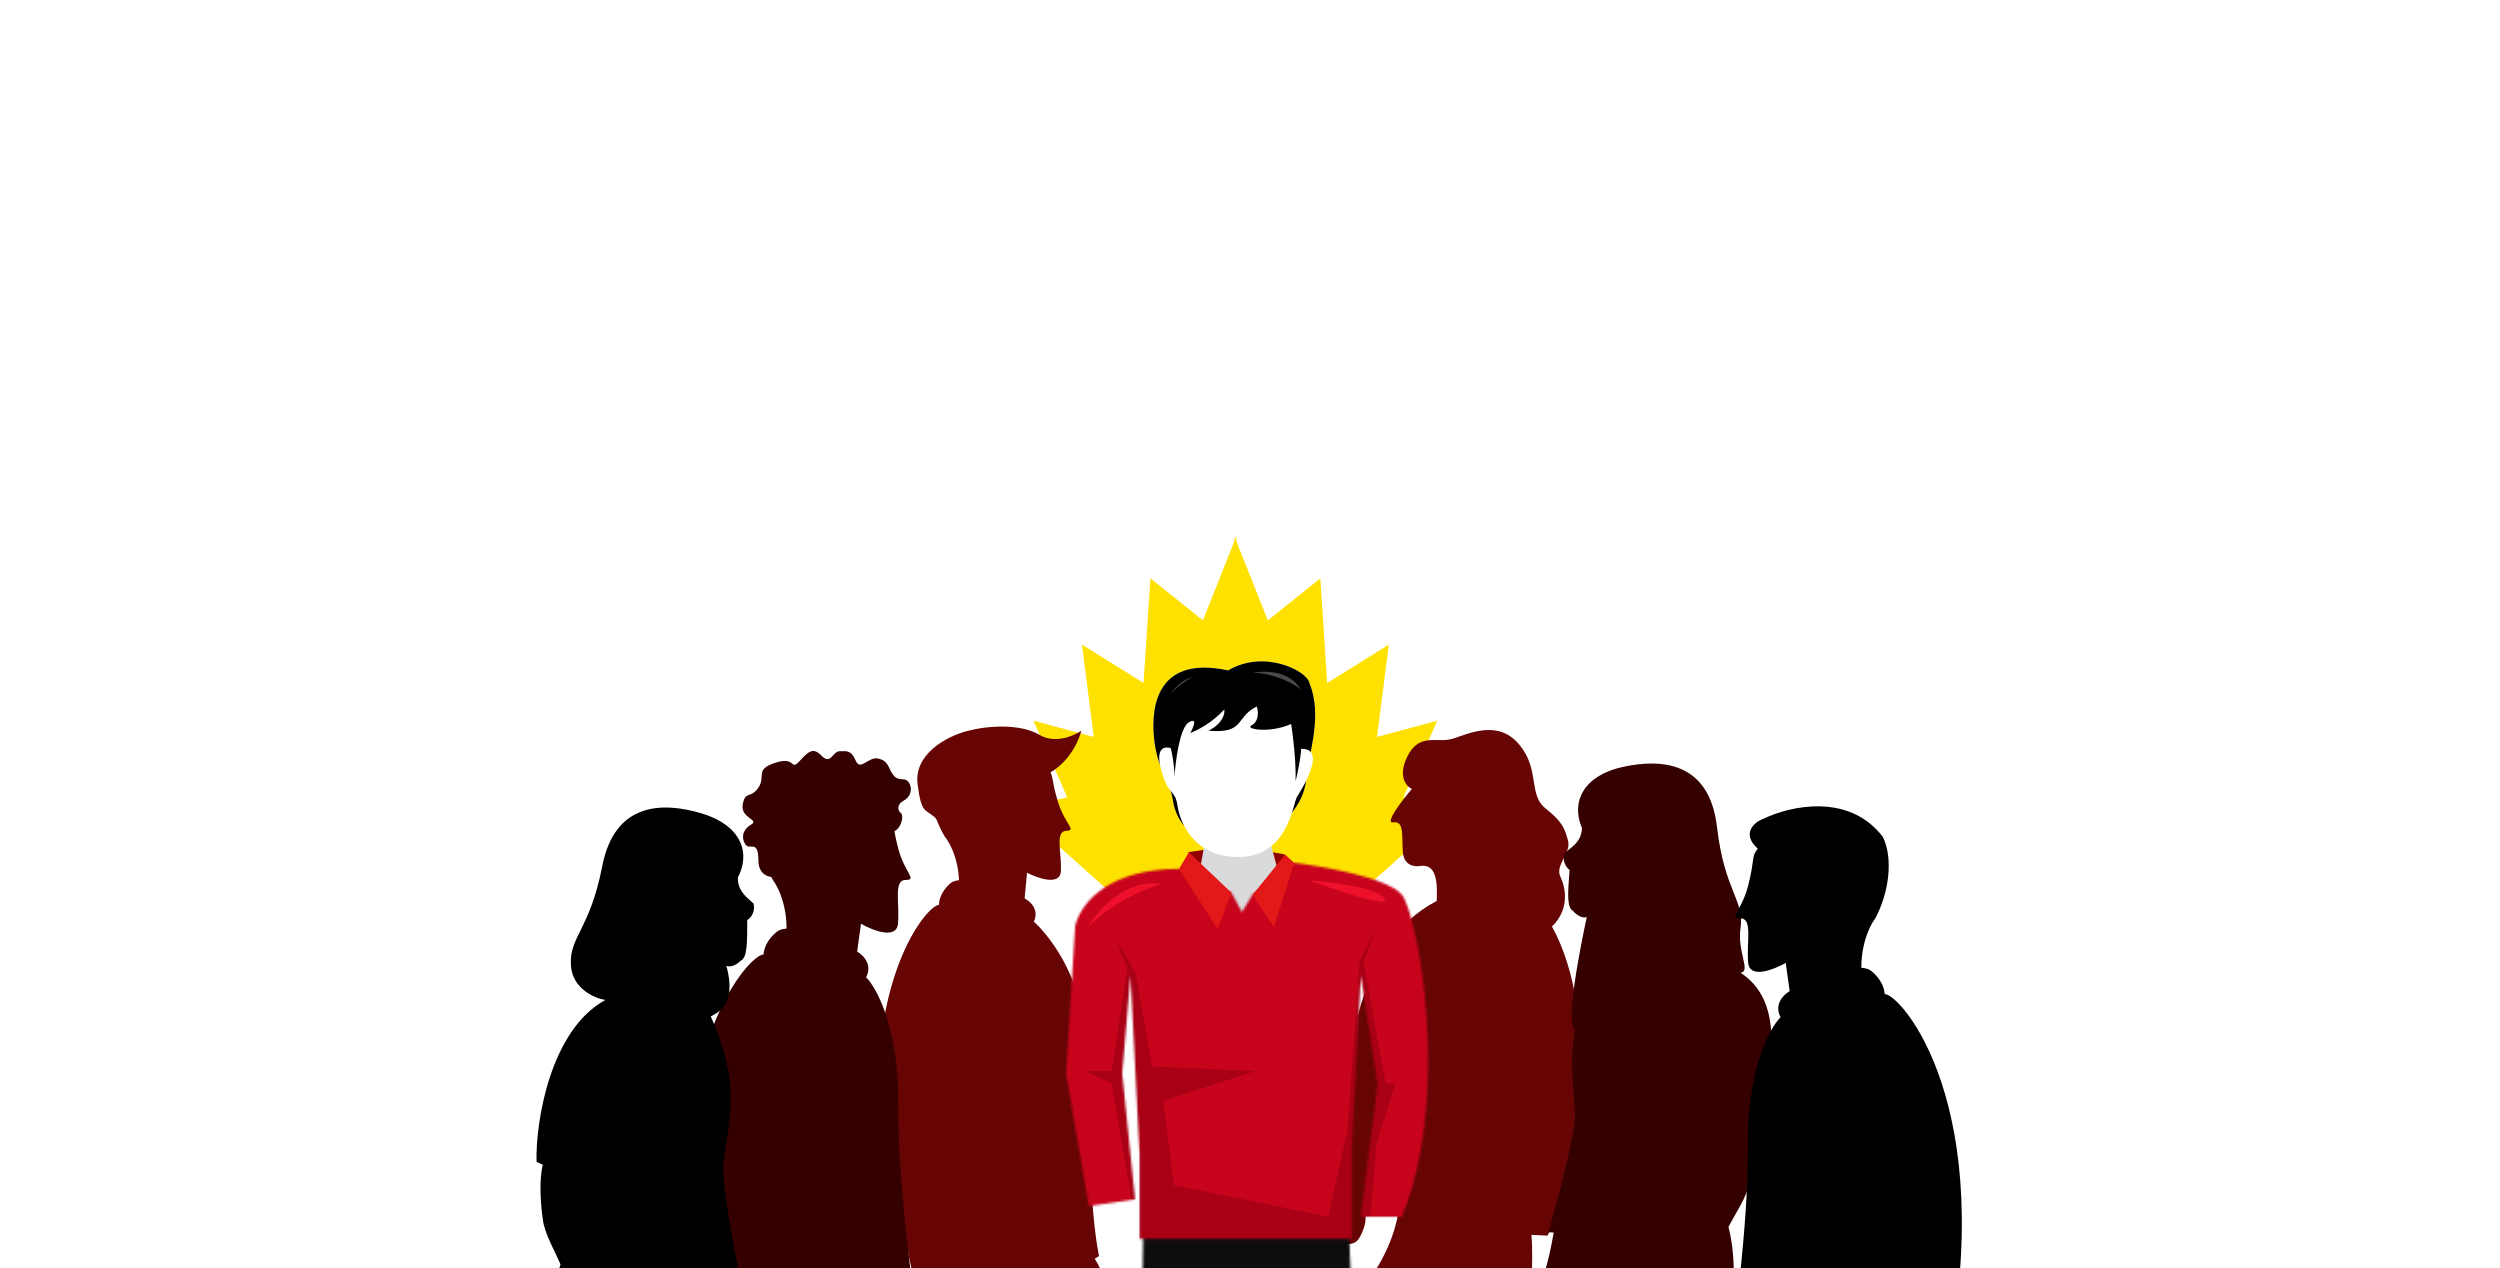 <svg width="1165" height="591" viewBox="0 0 1165 591" fill="none" xmlns="http://www.w3.org/2000/svg">
<g filter="url(#filter0_d_2531_17308)">
<path d="M473.523 396.641L552.911 467.511L576.11 484.411V270L560.573 309.097L536.097 289.492L532.904 338.278L504.172 320.364L509.705 363.404L481.611 355.855L497.361 391.571L473.523 396.641Z" fill="#FFE100"/>
<path d="M677.861 396.641L598.474 467.511L575.275 484.411V270L590.812 309.097L615.288 289.492L618.48 338.278L647.213 320.364L641.679 363.404L669.774 355.855L654.024 391.571L677.861 396.641Z" fill="#FFE100"/>
<path d="M505.741 505.641C506.839 538.087 507.865 584.906 512.142 605.297L510.169 606.603C518.193 619.248 518.031 634.69 516.948 640.83C515.803 642.505 515.207 647.405 509.606 649.276C518.861 675.19 519.468 729.13 518.615 752.861L483.902 766.568L475.413 684.082L467.125 661.7L462.607 725.261C451.521 737.797 430.12 752.681 433.203 711.928C436.286 671.176 427.14 619.993 422.182 599.496L418.536 599.656C391.435 490.772 430.695 441.934 437.582 441.632C437.505 439.875 438.446 435.42 442.827 431.653C448.303 426.945 468.087 433.795 476.808 438.286C483.785 441.879 483.018 447.22 481.762 449.442C486.696 453.964 504.642 473.196 505.741 505.641Z" fill="#670505"/>
<path d="M478.593 426.706L476.932 444.305C466.13 447.632 444.941 450.844 446.608 437.076C448.274 423.308 442.985 413.052 440.133 409.644C434.002 399.316 431.354 385.167 435.396 375.615C448.814 356.114 474.218 360.869 485.243 365.684C488.939 366.745 495.224 371.36 488.225 378.188C491.2 381.319 489.635 382.61 492.95 393.469C496.265 404.329 502.056 406.928 496.795 407.159C491.533 407.39 494.812 417.435 494.378 426.014C494.03 432.876 483.71 429.335 478.593 426.706Z" fill="#670505"/>
<path d="M435.274 400.59C438.556 403.428 443.129 413.036 445.006 417.485C451.126 407.057 466.936 385.562 481.208 383.006C495.48 380.451 502.284 366.952 503.903 360.522C500.427 362.94 491.676 366.716 484.473 362.471C475.469 357.165 460.597 358.036 450.626 360.667C440.655 363.297 425.89 371.619 427.589 385.358C429.288 399.098 431.172 397.042 435.274 400.59Z" fill="#670505"/>
<path d="M418.62 535.123C418.266 570.516 425.547 624.195 429.231 646.611L427.02 647.938C435.156 662.095 434.242 678.907 432.768 685.543C431.442 687.313 430.557 692.622 424.368 694.392C433.21 723.06 431.294 781.842 429.231 807.649L390.766 820.922L385.461 730.669L377.503 705.894L369.544 774.911C356.87 788.035 332.848 803.225 338.154 758.984C343.459 714.742 335.943 658.556 331.522 635.993H327.543C303.226 516.099 348.323 464.779 355.839 464.779C355.839 462.862 357.077 458.054 362.028 454.161C368.218 449.295 389.44 457.7 398.725 463.009C406.152 467.256 405.062 473.037 403.588 475.397C408.746 480.558 418.974 499.73 418.62 535.123Z" fill="#340000"/>
<path d="M401.223 450.481L398.573 469.571C386.647 472.679 363.414 475.165 365.888 460.248C368.361 445.331 363.09 433.907 360.146 430.059C353.962 418.516 351.754 402.978 356.612 392.767C372.16 372.168 399.603 378.561 411.382 384.332C415.357 385.664 421.982 390.991 414.032 398.095C417.124 401.646 415.357 402.978 418.449 414.965C421.541 426.952 427.724 430.059 421.982 430.059C416.24 430.059 419.332 441.158 418.449 450.481C417.742 457.939 406.67 453.589 401.223 450.481Z" fill="#340000"/>
<path d="M353.401 420.767C353.401 428.529 359.384 429.176 362.375 428.529C376.766 420.929 406.955 406.117 412.582 407.67C419.616 409.61 421.557 400.151 419.859 398.938C418.161 397.725 417.919 394.815 421.072 393.117C426.65 390.113 424.371 383.172 421.072 383.172C417.676 383.172 416.706 381.96 415.493 380.019C413.945 377.543 413.795 374.441 409.187 373.471C404.578 372.5 400.94 379.534 398.757 374.441C396.574 369.348 394.391 370.075 391.238 370.075C388.085 370.075 387.115 376.381 383.234 372.501C379.354 368.62 377.656 369.105 372.805 374.441C367.954 379.777 371.35 372.258 361.405 375.411C351.461 378.564 357.039 381.717 353.401 387.053C349.763 392.39 347.337 388.266 346.125 394.815C344.912 401.364 354.129 401.849 350.005 404.274C345.882 406.7 345.397 410.581 347.337 413.491C349.278 416.402 353.401 411.066 353.401 420.767Z" fill="#340000"/>
<path d="M614.332 579.064L616.666 579.173C617.363 580.927 618.23 585.725 616.118 590.884C613.477 597.334 613.52 596.397 611.083 608.49C609.133 618.164 616.206 625.632 619.987 628.156L617.716 726.646L702.208 730.601C701.999 705.082 702.545 651.458 706.397 641.122C714.269 632.851 714.533 607.229 713.681 595.451L721.15 595.801C737.046 566.027 745.646 492.247 723.214 451.759C731.544 443.698 729.671 433.75 727.111 428.466C724.551 423.182 732.305 417.441 730.701 411.732C729.097 406.023 728.295 403.168 720.178 396.685C712.06 390.201 717.743 378.73 708 367.005C698.256 355.281 684.857 361.697 677.256 364.158C669.655 366.619 661.494 361.073 655.811 372.544C651.265 381.721 655.316 386.45 657.91 387.667C653.29 393.084 645.086 403.78 649.229 403.223C654.408 402.527 653.167 409.042 653.728 417.049C654.176 423.456 659.326 424.041 661.845 423.534C669.38 422.477 669.919 430.954 669.502 439.855C632.104 459.232 631.18 508.957 624.147 529.286C618.52 545.549 615.259 569.247 614.332 579.064Z" fill="#670505"/>
<path d="M800.384 659.23C804.703 646.798 811.762 615.905 805.451 591.791C808.289 586.188 814.265 577.429 815.217 571.206C816.404 566.128 818.443 554.009 817.099 546.158L820.092 544.929C821.948 526.657 835.498 489.163 811.067 473.279C816.095 472.85 809.487 463.423 811.067 452.691C813.042 439.275 803.644 435.663 800.119 405.363C796.593 375.064 774.478 373.403 756.292 377.365C738.105 381.327 731.876 393.455 737.221 405.967C736.787 411.747 733.721 413.939 729.105 417.468C728.503 419.037 728.122 422.819 731.41 425.392C730.614 435.989 730.107 442.733 732.883 444.395C734.069 445.776 737.039 448.291 739.433 447.309C730.779 488.536 731.719 498.109 733.956 500.149C731.055 514.798 733.726 529.826 733.926 539.909C734.088 548.056 725.794 579.502 721.627 594.206L724.031 594.386C722.859 601.403 719.785 616.157 716.861 619.038C713.937 621.918 719.089 647.302 722.03 659.633L718.73 767.897L791.699 774.832C791.699 774.832 802.623 740.028 803.816 722.941C805.01 705.853 794.71 662.685 800.384 659.23Z" fill="#340000"/>
<path d="M546.543 392.749C547.391 398.958 550.428 403.333 551.84 404.744L596.334 406.861C596.334 402.98 607.28 396.982 608.693 383.222C610.105 369.463 616.462 353.584 610.105 338.059C608.648 332.419 588.918 322.539 572.321 332.418C536.303 324.656 536.303 353.587 538.068 366.288C539.834 378.989 545.484 384.987 546.543 392.749Z" fill="#D9D9D9"/>
<path d="M546.543 392.749C547.391 398.958 550.428 403.333 551.84 404.744L596.334 406.861C596.334 402.98 607.28 396.982 608.693 383.222C610.105 369.463 616.462 353.584 610.105 338.059C608.648 332.419 588.918 322.539 572.321 332.418C536.303 324.656 536.303 353.587 538.068 366.288C539.834 378.989 545.484 384.987 546.543 392.749Z" fill="black"/>
<path d="M515.127 596.11L509.824 580.595L525.025 572.837C524.671 576.481 526.792 592.725 529.62 593.289C532.448 593.854 538.104 594.582 540.932 597.521V604.926C539.54 604.535 539.238 603.552 539.228 602.88C539.041 603.535 538.62 604.723 537.75 606.689C532.448 618.678 515.127 615.504 515.127 596.11Z" fill="white"/>
<path d="M633.902 596.11C636.729 590.75 636.847 586.59 635.669 584.474L651.93 580.595C652.048 585.062 650.021 597.591 640.971 611.978C629.66 629.962 616.227 613.389 621.176 604.926C626.125 596.463 630.367 602.81 633.902 596.11Z" fill="white"/>
<mask id="mask0_2531_17308" style="mask-type:alpha" maskUnits="userSpaceOnUse" x="530" y="589" width="109" height="220">
<path d="M530.98 790.883L533.186 593.176L627.835 590.193L637.834 790.883L587.969 807.969L584.231 640.488L580.375 805.799L530.98 790.883Z" fill="#161616" stroke="#343432"/>
</mask>
<g mask="url(#mask0_2531_17308)">
<rect x="523.422" y="573.92" width="162.179" height="266.321" fill="#1B1B1B"/>
<path d="M541.592 707.081L538.066 803.358L583.9 806.613V644.433L588.51 632.772L592.849 683.758L616.444 818.817L541.592 863.023L525.862 799.29L519.082 589.108L633.258 586.396V611.618L545.931 619.483L541.592 694.335H551.084L541.592 698.674L555.966 702.742L541.592 707.081Z" fill="black" fill-opacity="0.5"/>
</g>
<path d="M575.383 413.912L553.76 417.107L560.141 433.438L597.362 431.663L598.779 418.172L575.383 413.912Z" fill="#910000"/>
<path d="M558.643 428.146L561.855 410.425L590.77 407.944L596.611 429.918C593.301 435.589 584.753 446.717 577.043 445.867C569.332 445.016 561.563 433.698 558.643 428.146Z" fill="#DADADA"/>
<mask id="mask1_2531_17308" style="mask-type:alpha" maskUnits="userSpaceOnUse" x="496" y="422" width="170" height="176">
<path d="M578.727 445.006L573.784 435.822L549.42 424.873C518.701 424.873 504.224 439.001 501.046 451.364L496.809 520.242L507.402 582.056L528.94 578.877L522.938 520.242L526.822 474.677L531.059 558.037V597.244H629.926V554.858L634.163 474.677L641.932 525.54L634.163 587.001H653.231C676.888 529.426 660.293 445.077 653.231 436.882C646.169 428.687 615.332 423.577 603.091 422.047L583.671 436.882L578.727 445.006Z" fill="#C8041C"/>
</mask>
<g mask="url(#mask1_2531_17308)">
<rect x="471.893" y="407.944" width="252.219" height="247.337" fill="#C8041C"/>
<path d="M517.999 524.833L527.762 581.786V603.753H633.531V590.193H638.413L641.396 553.31L650.346 524.833H645.735L635.43 468.152L641.396 452.422L633.531 468.152L627.836 547.072L618.886 586.939L547.017 572.294L542.136 532.969L584.986 519.138L536.983 516.968L529.118 473.305L520.168 457.575L525.321 471.678L517.999 519.138H505.523L517.999 524.833Z" fill="#AA0015"/>
</g>
<path d="M541.305 379.527C538.137 368.611 542.362 367.203 546.585 368.965C548.345 349.64 563.481 340.794 584.249 343.261C604.312 344.317 605.016 362.157 606.072 368.964C619.095 368.26 606.071 388.682 604.311 391.498C602.551 394.315 600.44 418.611 578.265 419.315C556.089 420.019 549.754 402.767 548.698 395.373C547.642 387.978 544.604 390.892 541.305 379.527Z" fill="white"/>
<path d="M554.014 417.167L549.422 424.965L567.439 452.966L573.798 435.953L554.014 417.167Z" fill="#E31818"/>
<path d="M598.881 418.23L583.69 437.016L593.582 451.902L603.12 422.129L598.881 418.23Z" fill="#E31818"/>
<path d="M563.121 360.521C569.885 357.125 570.871 352.503 570.519 350.616C564.882 356.842 557.601 360.52 554.666 361.581C556.192 358.869 558.189 354.082 553.961 356.629C549.734 359.176 547.737 374.905 547.268 382.452C547.503 377.263 545.718 366.746 543.745 363.35C541.772 359.954 550.321 348.022 553.961 342.834C575.333 340.24 616.598 337.882 610.679 349.201C603.281 363.351 578.621 360.521 583.201 358.045C586.865 356.064 586.372 351.324 585.667 349.201C575.333 354.389 580.383 361.936 563.121 360.521Z" fill="black"/>
<path d="M603.752 384.079C604.032 372.806 602 358.715 600.949 353.078L603.752 349.908C603.635 365.995 609.708 358.715 603.752 384.079Z" fill="black"/>
<path d="M610.319 430.323C620.345 430.97 641.317 433.525 645.004 438.57C648.69 443.615 623.417 435.174 610.319 430.323Z" fill="#EF112C"/>
<path d="M506.752 452.152C511.441 444.229 524.894 429.11 541.194 432.021C534.807 433.638 518.976 439.928 506.752 452.152Z" fill="#EF112C"/>
<path d="M578.788 334.761C581.698 332.497 601.587 328.454 607.893 343.491C602.557 337.67 587.325 332.044 578.788 334.761Z" fill="#474747"/>
<path d="M541.436 350.04C543.295 344.785 549.391 334.372 558.899 334.76C555.261 335.892 546.675 340.532 541.436 350.04Z" fill="#474747"/>
<path d="M578.788 334.761C581.698 332.497 601.587 328.454 607.893 343.491C602.557 337.67 587.325 332.044 578.788 334.761Z" stroke="black"/>
<path d="M541.436 350.04C543.295 344.785 549.391 334.372 558.899 334.76C555.261 335.892 546.675 340.532 541.436 350.04Z" stroke="black"/>
<path d="M261.204 609.227C253.037 632.811 257.801 664.16 261.204 676.887C266.647 680.759 253.031 723.052 252.94 740.189C252.85 757.327 261.204 792.867 261.204 792.867L335.089 791.417L339.95 683.162C343.838 671.08 350.935 646.143 348.213 643.05C345.491 639.957 343.514 625.007 342.866 617.919H345.297C342.218 602.937 336.255 570.945 337.033 562.828C338.005 552.683 341.894 537.694 339.95 522.712C338.394 510.727 333.468 498.387 331.2 493.715C333.144 492.266 343.838 489.366 338.491 470.034C340.825 471.194 344 468.907 345.297 467.618C348.213 466.168 348.213 459.402 348.213 448.77C351.713 446.45 351.616 442.649 351.13 441.038C346.755 437.171 343.838 434.755 343.838 428.956C350.157 416.874 344.81 404.308 326.825 398.992C308.84 393.676 286.48 393.676 280.647 423.639C274.814 453.603 265.093 456.502 266.065 470.034C266.842 480.86 277.083 485.177 282.105 485.983C256.343 499.998 249.538 543.01 250.024 561.378L252.94 562.828C250.996 570.561 252.13 582.804 252.94 587.959C253.427 594.238 258.773 603.425 261.204 609.227Z" fill="black"/>
<path d="M814.488 554.658C814.847 590.601 807.454 645.114 803.712 667.878L805.957 669.227C797.696 683.604 798.624 700.677 800.12 707.416C801.467 709.213 802.365 714.605 808.651 716.402C799.671 745.516 801.617 805.211 803.712 831.419L842.775 844.898L848.162 753.243L856.244 728.083L864.326 798.172C877.197 811.501 901.593 826.926 896.205 781.998C890.817 737.069 898.45 680.009 902.94 657.096H906.981C931.675 535.339 885.878 483.222 878.245 483.222C878.245 481.274 876.988 476.392 871.959 472.438C865.673 467.496 844.121 476.032 834.693 481.424C827.15 485.737 828.257 491.608 829.754 494.004C824.515 499.246 814.129 518.715 814.488 554.658Z" fill="black"/>
<path d="M832.156 468.701L834.847 488.087C846.958 491.243 870.552 493.768 868.04 478.619C865.528 463.471 870.881 451.869 873.871 447.962C880.151 436.239 882.394 420.46 877.46 410.09C861.671 389.171 833.801 395.663 821.839 401.524C817.802 402.876 811.074 408.287 819.148 415.5C816.008 419.107 817.802 420.46 814.662 432.633C811.522 444.806 805.243 447.962 811.074 447.962C816.905 447.962 813.765 459.233 814.662 468.701C815.38 476.275 826.624 471.857 832.156 468.701Z" fill="black"/>
</g>
<defs>
<filter id="filter0_d_2531_17308" x="0" y="0" width="1164.22" height="1074.9" filterUnits="userSpaceOnUse" color-interpolation-filters="sRGB">
<feFlood flood-opacity="0" result="BackgroundImageFix"/>
<feColorMatrix in="SourceAlpha" type="matrix" values="0 0 0 0 0 0 0 0 0 0 0 0 0 0 0 0 0 0 127 0" result="hardAlpha"/>
<feOffset dy="-20"/>
<feGaussianBlur stdDeviation="125"/>
<feComposite in2="hardAlpha" operator="out"/>
<feColorMatrix type="matrix" values="0 0 0 0 0.98 0 0 0 0 0.694 0 0 0 0 0 0 0 0 1 0"/>
<feBlend mode="normal" in2="BackgroundImageFix" result="effect1_dropShadow_2531_17308"/>
<feBlend mode="normal" in="SourceGraphic" in2="effect1_dropShadow_2531_17308" result="shape"/>
</filter>
</defs>
</svg>

